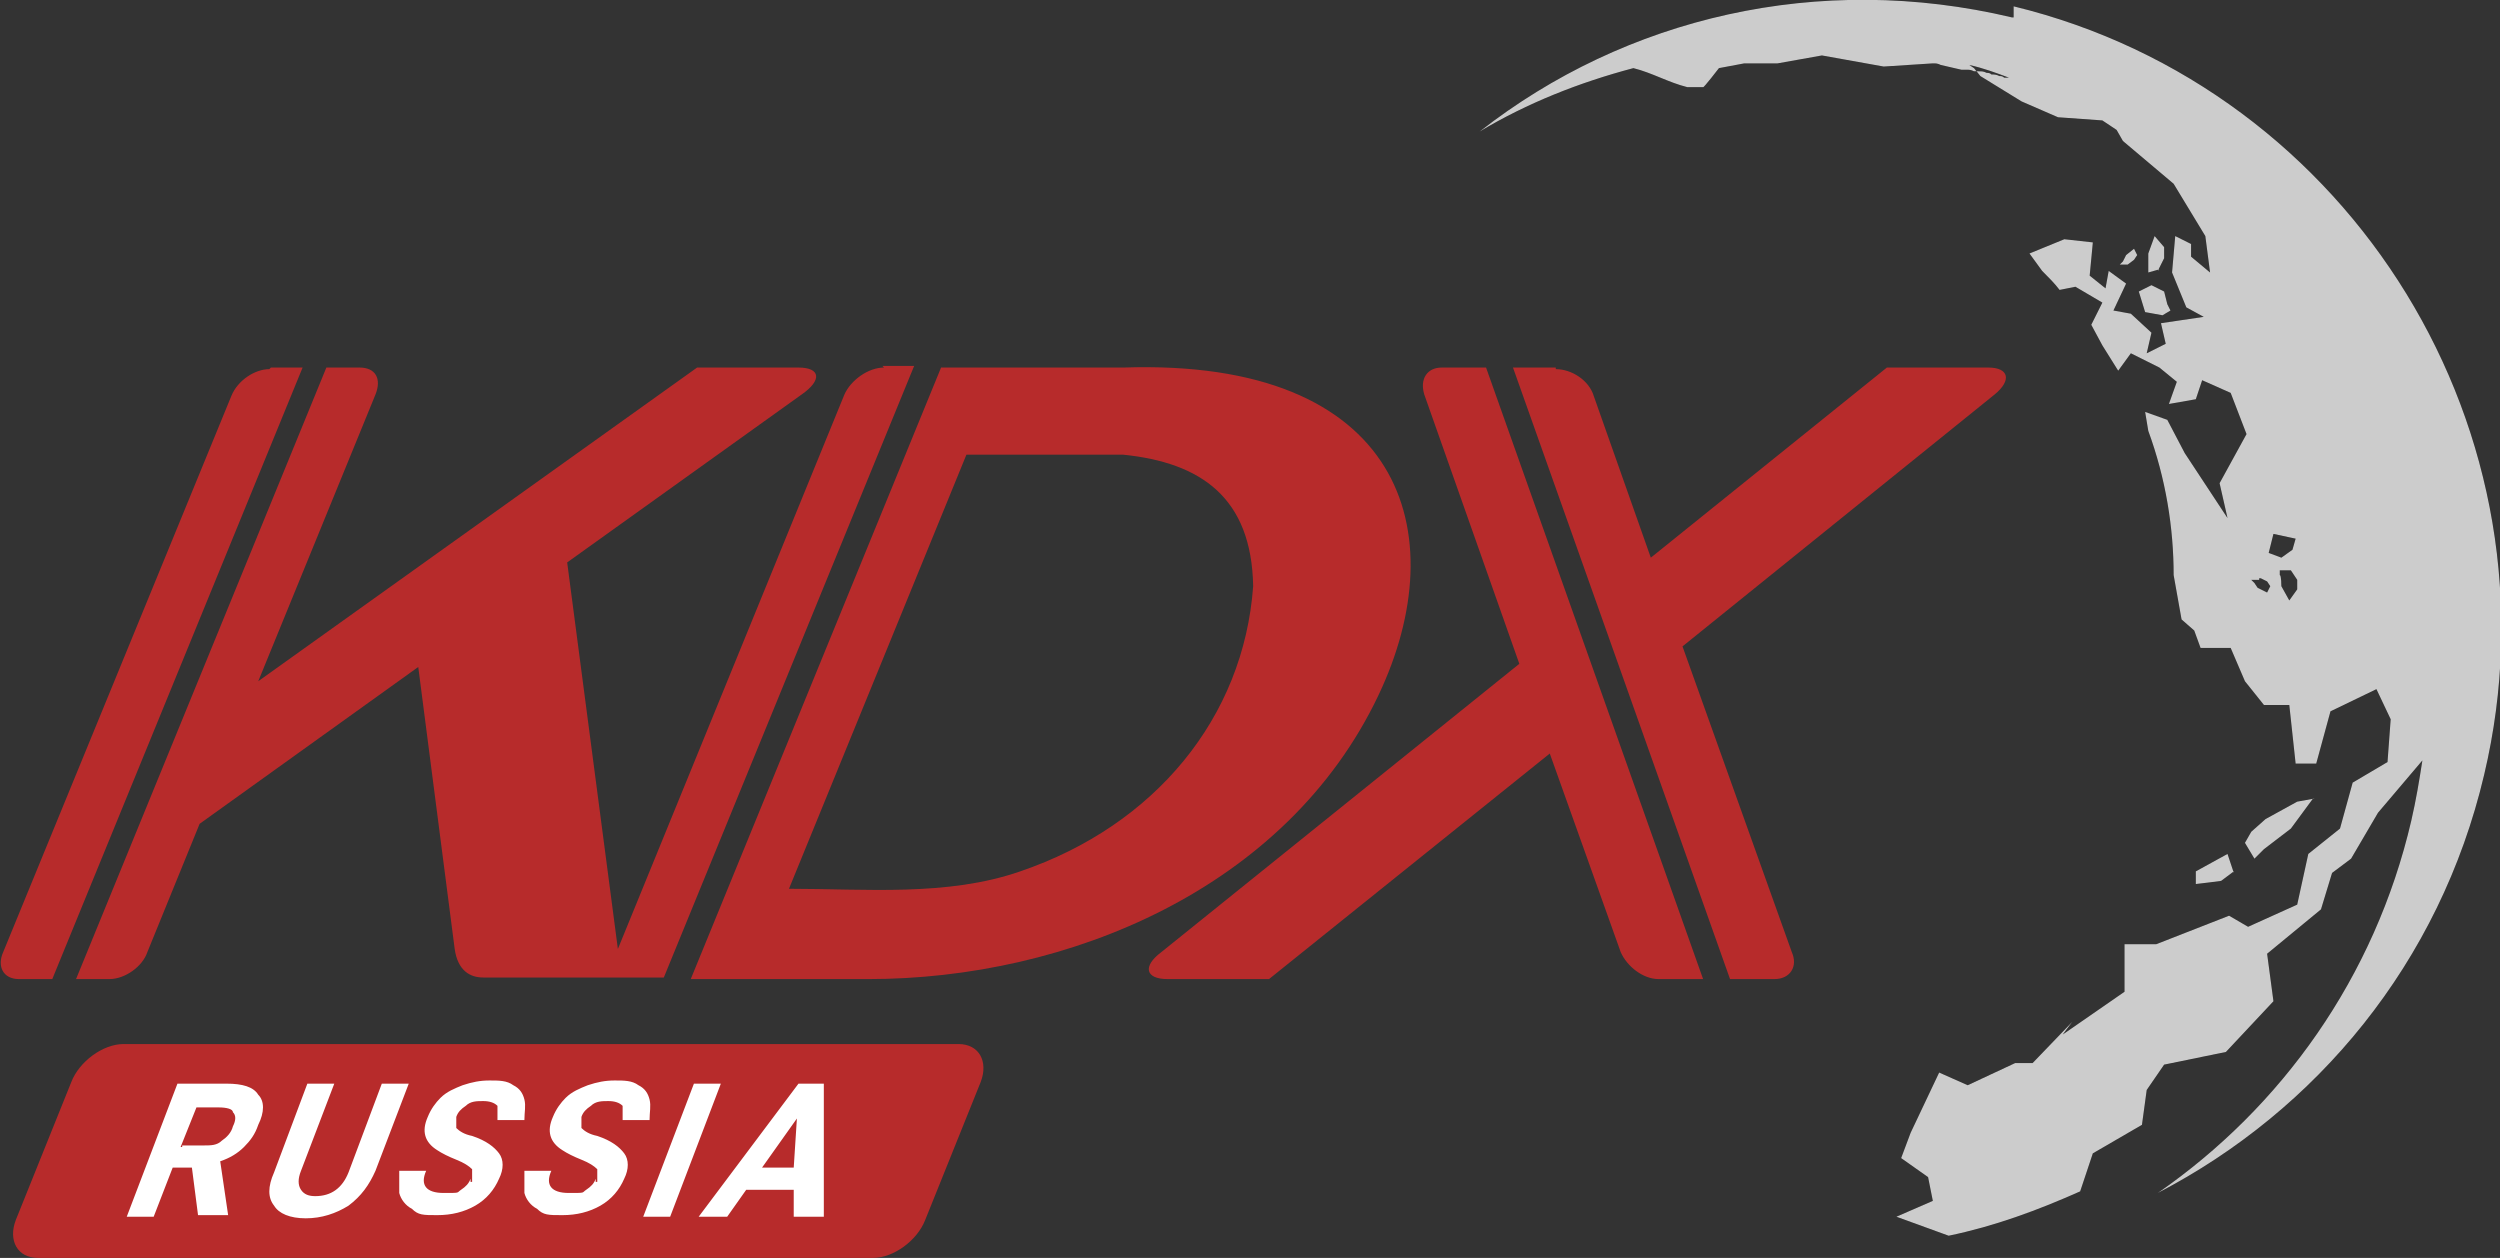 <?xml version="1.0" encoding="UTF-8"?> <svg xmlns="http://www.w3.org/2000/svg" xmlns:xodm="http://www.corel.com/coreldraw/odm/2003" id="_Слой_1" version="1.1" viewBox="0 0 157.8 79.4"><rect x="0" y="0" width="157.8" height="79.4" fill="#333333" stroke="none"/><defs><style> .st0, .st1, .st2 { fill-rule: evenodd; } .st0, .st3 { fill: #b72b2b; } .st4 { fill: #fff; } .st1 { fill: #ccc; } .st2 { fill-opacity: .5; } .st5 { display: none; fill: none; } </style></defs><g id="_Слой_1-2"><polyline class="st5" points="197.2 99.2 -39.3 99.2 -39.3 -19.9 197.2 -19.9"></polyline><path class="st2" d="M142.6,36.6h-.5l.2.2.2.3.6.3.2-.4-.2-.3-.4-.2h-.1ZM144.6,36h-.7v.3c.1,0,.1.7.1.7l.5.9.5-.7v-.6l-.4-.6h0ZM144.9,34l-1.4-.3-.3,1.2.8.3.7-.5.2-.7h0ZM134.3,16.7h-.5l.2-.2.2-.4.5-.4.2.4-.2.3-.4.3h0ZM136.3,17l-.7.2v-1.2l.4-1.1.6.7v.7l-.4.8h0ZM136.8,19.2l.2.4-.5.3-1.1-.2-.4-1.3.8-.4.8.4.2.8ZM146.1,50.4l-1.1.2-2,1.1-.9.8-.4.7.6,1,.6-.6,1.7-1.3,1.4-1.9h0ZM141,55.1l-.4-1.2-2,1.1v.8c.1,0,1.6-.2,1.6-.2l.8-.6h0ZM127,1.1c-12.2-2.9-24.4,0-33.6,7.2,3-1.8,6.3-3.1,9.7-4,1.2.3,2.2.9,3.4,1.2h1c0,.1,1-1.2,1-1.2l1.6-.3h2.1l2.8-.5,3.9.7,3.1-.2c.2,0,.3,0,.5.1.4.1.9.2,1.3.3h.3c.2,0,.3,0,.5.1h.3c.2,0,.3,0,.5.1.1,0,.2,0,.3.1.2,0,.3,0,.5.1.1,0,.2,0,.3.1h.3c-.8-.3-1.6-.6-2.5-.8l.3.2.4.5,2.6,1.6,2.3,1,2.8.2c.3.2.6.4.9.6l.4.7,3.2,2.7,2,3.3.3,2.3-1.2-1v-.8l-1-.5-.2,2.3.9,2.2,1.1.6-2.7.4.3,1.3-1.2.6.3-1.3-1.3-1.2-1.1-.2.8-1.7-1.1-.8-.2,1.1-1-.8.2-2.1-1.8-.2-2.2.9.8,1.1c.4.4.8.8,1.1,1.2l1-.2,1.7,1-.7,1.4.7,1.3c.3.5.7,1.1,1,1.6l.8-1.1,1.8.9,1.1.9-.5,1.4,1.7-.3.4-1.2,1.8.8,1,2.6-1.7,3.1.5,2.2-2.7-4.1-1.1-2.1-1.4-.5.2,1.2c1.1,3,1.6,6.1,1.6,9.1l.5,2.8.8.7.4,1.1h1.9l.9,2.1,1.2,1.5h1.6l.4,3.7h1.3l.9-3.3,2.9-1.4.9,1.9-.2,2.7-2.2,1.3-.8,2.9-2,1.6-.7,3.2-3.1,1.4-1.2-.7-4.6,1.8h-2v3l-3.9,2.7.6-.8-2.5,2.6h-1.1c0,0-3,1.4-3,1.4l-1.8-.8-1.8,3.8-.6,1.6,1.7,1.2.3,1.5-2.3,1,3.3,1.2c2.9-.6,5.6-1.6,8.3-2.8l.8-2.4,3.1-1.8.3-2.2,1.1-1.6,3.9-.8,3-3.2-.4-3,3.4-2.8.7-2.3,1.2-.9,1.7-2.9,2.8-3.3c-.2,1.3-.4,2.5-.7,3.8-2.3,9.9-8.2,18.1-16,23.5,10-5.2,17.8-14.5,20.6-26.4,5.1-21.5-8.3-43.3-29.7-48.5h0v.7Z"></path><path class="st3" d="M97.9,47.5l-17.8,14.3h-6.4c-1.4,0-1.6-.8-.4-1.7l22.6-18.2-6-17c-.3-1,.2-1.7,1.1-1.7h2.8l13.7,38.6h-2.8c-1,0-2-.8-2.4-1.7l-4.5-12.6h0ZM64.4,55c-4.6,1.6-9.8,1.1-14.6,1.1l11.2-27.4h9.9c4.9.5,8.1,2.7,8.2,8.3-.6,8.3-6.2,15.1-14.7,18ZM70.9,23.2h-11.5l-15.8,38.6h11.2c12.6,0,26.4-5.7,32.2-17.9,4.9-10.3,1.5-21.3-16.1-20.7ZM55.8,23.2c-1,0-2.1.8-2.5,1.7l-14.3,35-3.2-24.4,14.8-10.6c1.3-.9,1.2-1.7-.2-1.7h-6.4l-27.7,19.8,7.4-18.1c.4-1,0-1.7-1-1.7h-2.1L4.8,61.8h2.1c1,0,2.1-.8,2.4-1.7l3.3-8.1,13.8-9.9,2.3,17.8c.2,1.4,1,1.8,1.8,1.8h11.4l15.8-38.6h-2,0ZM17.1,23.2h2L3.3,61.8H1.2c-1,0-1.4-.8-1-1.7L14.6,25c.4-1,1.5-1.7,2.4-1.7h0ZM98.2,23.2h-2.7l13.7,38.6h2.8c1,0,1.5-.8,1.1-1.7l-6.9-19.3,19.7-15.9c1.1-.9.9-1.7-.4-1.7h-6.4l-14.9,12-3.6-10.2c-.3-1-1.4-1.7-2.4-1.7h0Z"></path><path class="st1" d="M142.6,36.6h-.5l.2.2.2.3.6.3.2-.4-.2-.3-.4-.2h-.1ZM144.6,36h-.7v.3c.1,0,.1.7.1.7l.5.9.5-.7v-.6l-.4-.6h0ZM144.9,34l-1.4-.3-.3,1.2.8.3.7-.5.2-.7h0ZM134.3,16.7h-.5l.2-.2.2-.4.5-.4.2.4-.2.3-.4.3h0ZM136.3,17l-.7.2v-1.2l.4-1.1.6.7v.7l-.4.8h0ZM136.8,19.2l.2.4-.5.3-1.1-.2-.4-1.3.8-.4.8.4.2.8ZM146.1,50.4l-1.1.2-2,1.1-.9.8-.4.7.6,1,.6-.6,1.7-1.3,1.4-1.9h0ZM141,55.1l-.4-1.2-2,1.1v.8c.1,0,1.6-.2,1.6-.2l.8-.6h0ZM127,1.1c-12.2-2.9-24.4,0-33.6,7.2,3-1.8,6.3-3.1,9.7-4,1.2.3,2.2.9,3.4,1.2h1c0,.1,1-1.2,1-1.2l1.6-.3h2.1l2.8-.5,3.9.7,3.1-.2c.2,0,.3,0,.5.1.4.1.9.2,1.3.3h.3c.2,0,.3,0,.5.1h.3c.2,0,.3,0,.5.1.1,0,.2,0,.3.1.2,0,.3,0,.5.1.1,0,.2,0,.3.1h.3c-.8-.3-1.6-.6-2.5-.8l.3.2.4.5,2.6,1.6,2.3,1,2.8.2c.3.2.6.4.9.6l.4.7,3.2,2.7,2,3.3.3,2.3-1.2-1v-.8l-1-.5-.2,2.3.9,2.2,1.1.6-2.7.4.3,1.3-1.2.6.3-1.3-1.3-1.2-1.1-.2.8-1.7-1.1-.8-.2,1.1-1-.8.2-2.1-1.8-.2-2.2.9.8,1.1c.4.4.8.8,1.1,1.2l1-.2,1.7,1-.7,1.4.7,1.3c.3.5.7,1.1,1,1.6l.8-1.1,1.8.9,1.1.9-.5,1.4,1.7-.3.4-1.2,1.8.8,1,2.6-1.7,3.1.5,2.2-2.7-4.1-1.1-2.1-1.4-.5.2,1.2c1.1,3,1.6,6.1,1.6,9.1l.5,2.8.8.7.4,1.1h1.9l.9,2.1,1.2,1.5h1.6l.4,3.7h1.3l.9-3.3,2.9-1.4.9,1.9-.2,2.7-2.2,1.3-.8,2.9-2,1.6-.7,3.2-3.1,1.4-1.2-.7-4.6,1.8h-2v3l-3.9,2.7.6-.8-2.5,2.6h-1.1c0,0-3,1.4-3,1.4l-1.8-.8-1.8,3.8-.6,1.6,1.7,1.2.3,1.5-2.3,1,3.3,1.2c2.9-.6,5.6-1.6,8.3-2.8l.8-2.4,3.1-1.8.3-2.2,1.1-1.6,3.9-.8,3-3.2-.4-3,3.4-2.8.7-2.3,1.2-.9,1.7-2.9,2.8-3.3c-.2,1.3-.4,2.5-.7,3.8-2.3,9.9-8.2,18.1-16,23.5,10-5.2,17.8-14.5,20.6-26.4,5.1-21.5-8.3-43.3-29.7-48.5h0v.7Z"></path><path class="st0" d="M7.8,65.9h52.7c1.3,0,1.9,1.1,1.4,2.4l-3.5,8.7c-.5,1.3-2,2.4-3.3,2.4H2.4c-1.3,0-1.9-1.1-1.4-2.4l3.5-8.7c.5-1.3,2-2.4,3.3-2.4h0Z"></path><path class="st4" d="M12.3,73.7h-1.4l-1.2,3.1h-1.7l3.2-8.4h3.1c1,0,1.7.2,2,.7.4.4.4,1.1,0,1.9-.2.6-.5,1-.9,1.4s-.9.7-1.5.9l.5,3.4h-1.9l-.4-3.1h.2ZM11.5,72.3h1.4c.4,0,.8,0,1.1-.3.3-.2.6-.5.7-.9.2-.4.2-.7,0-.9,0-.2-.4-.3-.9-.3h-1.4l-1,2.5h.1ZM25.8,68.4l-2.1,5.5c-.4.9-.9,1.6-1.7,2.2-.8.5-1.7.8-2.7.8s-1.7-.3-2-.8c-.4-.5-.4-1.2,0-2.1l2.1-5.6h1.7l-2.1,5.5c-.2.5-.2.9,0,1.2.2.3.5.4.9.4,1,0,1.7-.5,2.1-1.5l2.1-5.6h1.7ZM29.8,74.6c0-.3,0-.6,0-.8-.2-.2-.5-.4-1-.6s-.9-.4-1.2-.6c-.8-.5-1-1.2-.6-2.1.2-.5.5-.9.8-1.2.4-.4.9-.6,1.4-.8.6-.2,1.1-.3,1.7-.3s1.1,0,1.5.3c.4.2.6.5.7.9s0,.8,0,1.3h-1.7c0-.4,0-.7,0-.9-.2-.2-.5-.3-.9-.3s-.8,0-1.1.3c-.3.2-.5.4-.6.7,0,.3,0,.5,0,.7.2.2.5.4,1,.5.9.3,1.4.7,1.7,1.1.3.4.3,1,0,1.6-.3.7-.8,1.3-1.5,1.7-.7.4-1.5.6-2.4.6s-1.2,0-1.6-.4c-.4-.2-.7-.6-.8-1,0-.4,0-.9,0-1.4h1.7c-.4.9,0,1.4,1.1,1.4s.8,0,1.1-.2c.3-.2.5-.4.6-.7h0v.2ZM37.7,74.6c0-.3,0-.6,0-.8-.2-.2-.5-.4-1-.6s-.9-.4-1.2-.6c-.8-.5-1-1.2-.6-2.1.2-.5.5-.9.8-1.2.4-.4.9-.6,1.4-.8.6-.2,1.1-.3,1.7-.3s1.1,0,1.5.3c.4.2.6.5.7.9s0,.8,0,1.3h-1.7c0-.4,0-.7,0-.9-.2-.2-.5-.3-.9-.3s-.8,0-1.1.3c-.3.2-.5.4-.6.7,0,.3,0,.5,0,.7.2.2.5.4,1,.5.9.3,1.4.7,1.7,1.1.3.4.3,1,0,1.6-.3.7-.8,1.3-1.5,1.7-.7.4-1.5.6-2.4.6s-1.2,0-1.6-.4c-.4-.2-.7-.6-.8-1,0-.4,0-.9,0-1.4h1.7c-.4.9,0,1.4,1.1,1.4s.8,0,1.1-.2c.3-.2.5-.4.6-.7h0v.2ZM42.3,76.8h-1.7l3.2-8.4h1.7l-3.2,8.4ZM50.1,75.1h-3l-1.2,1.7h-1.8l6.3-8.4h1.6v8.4h-1.9v-1.7h0ZM48,73.7h2.1l.2-3.1-2.2,3.1h0Z"></path></g></svg> 